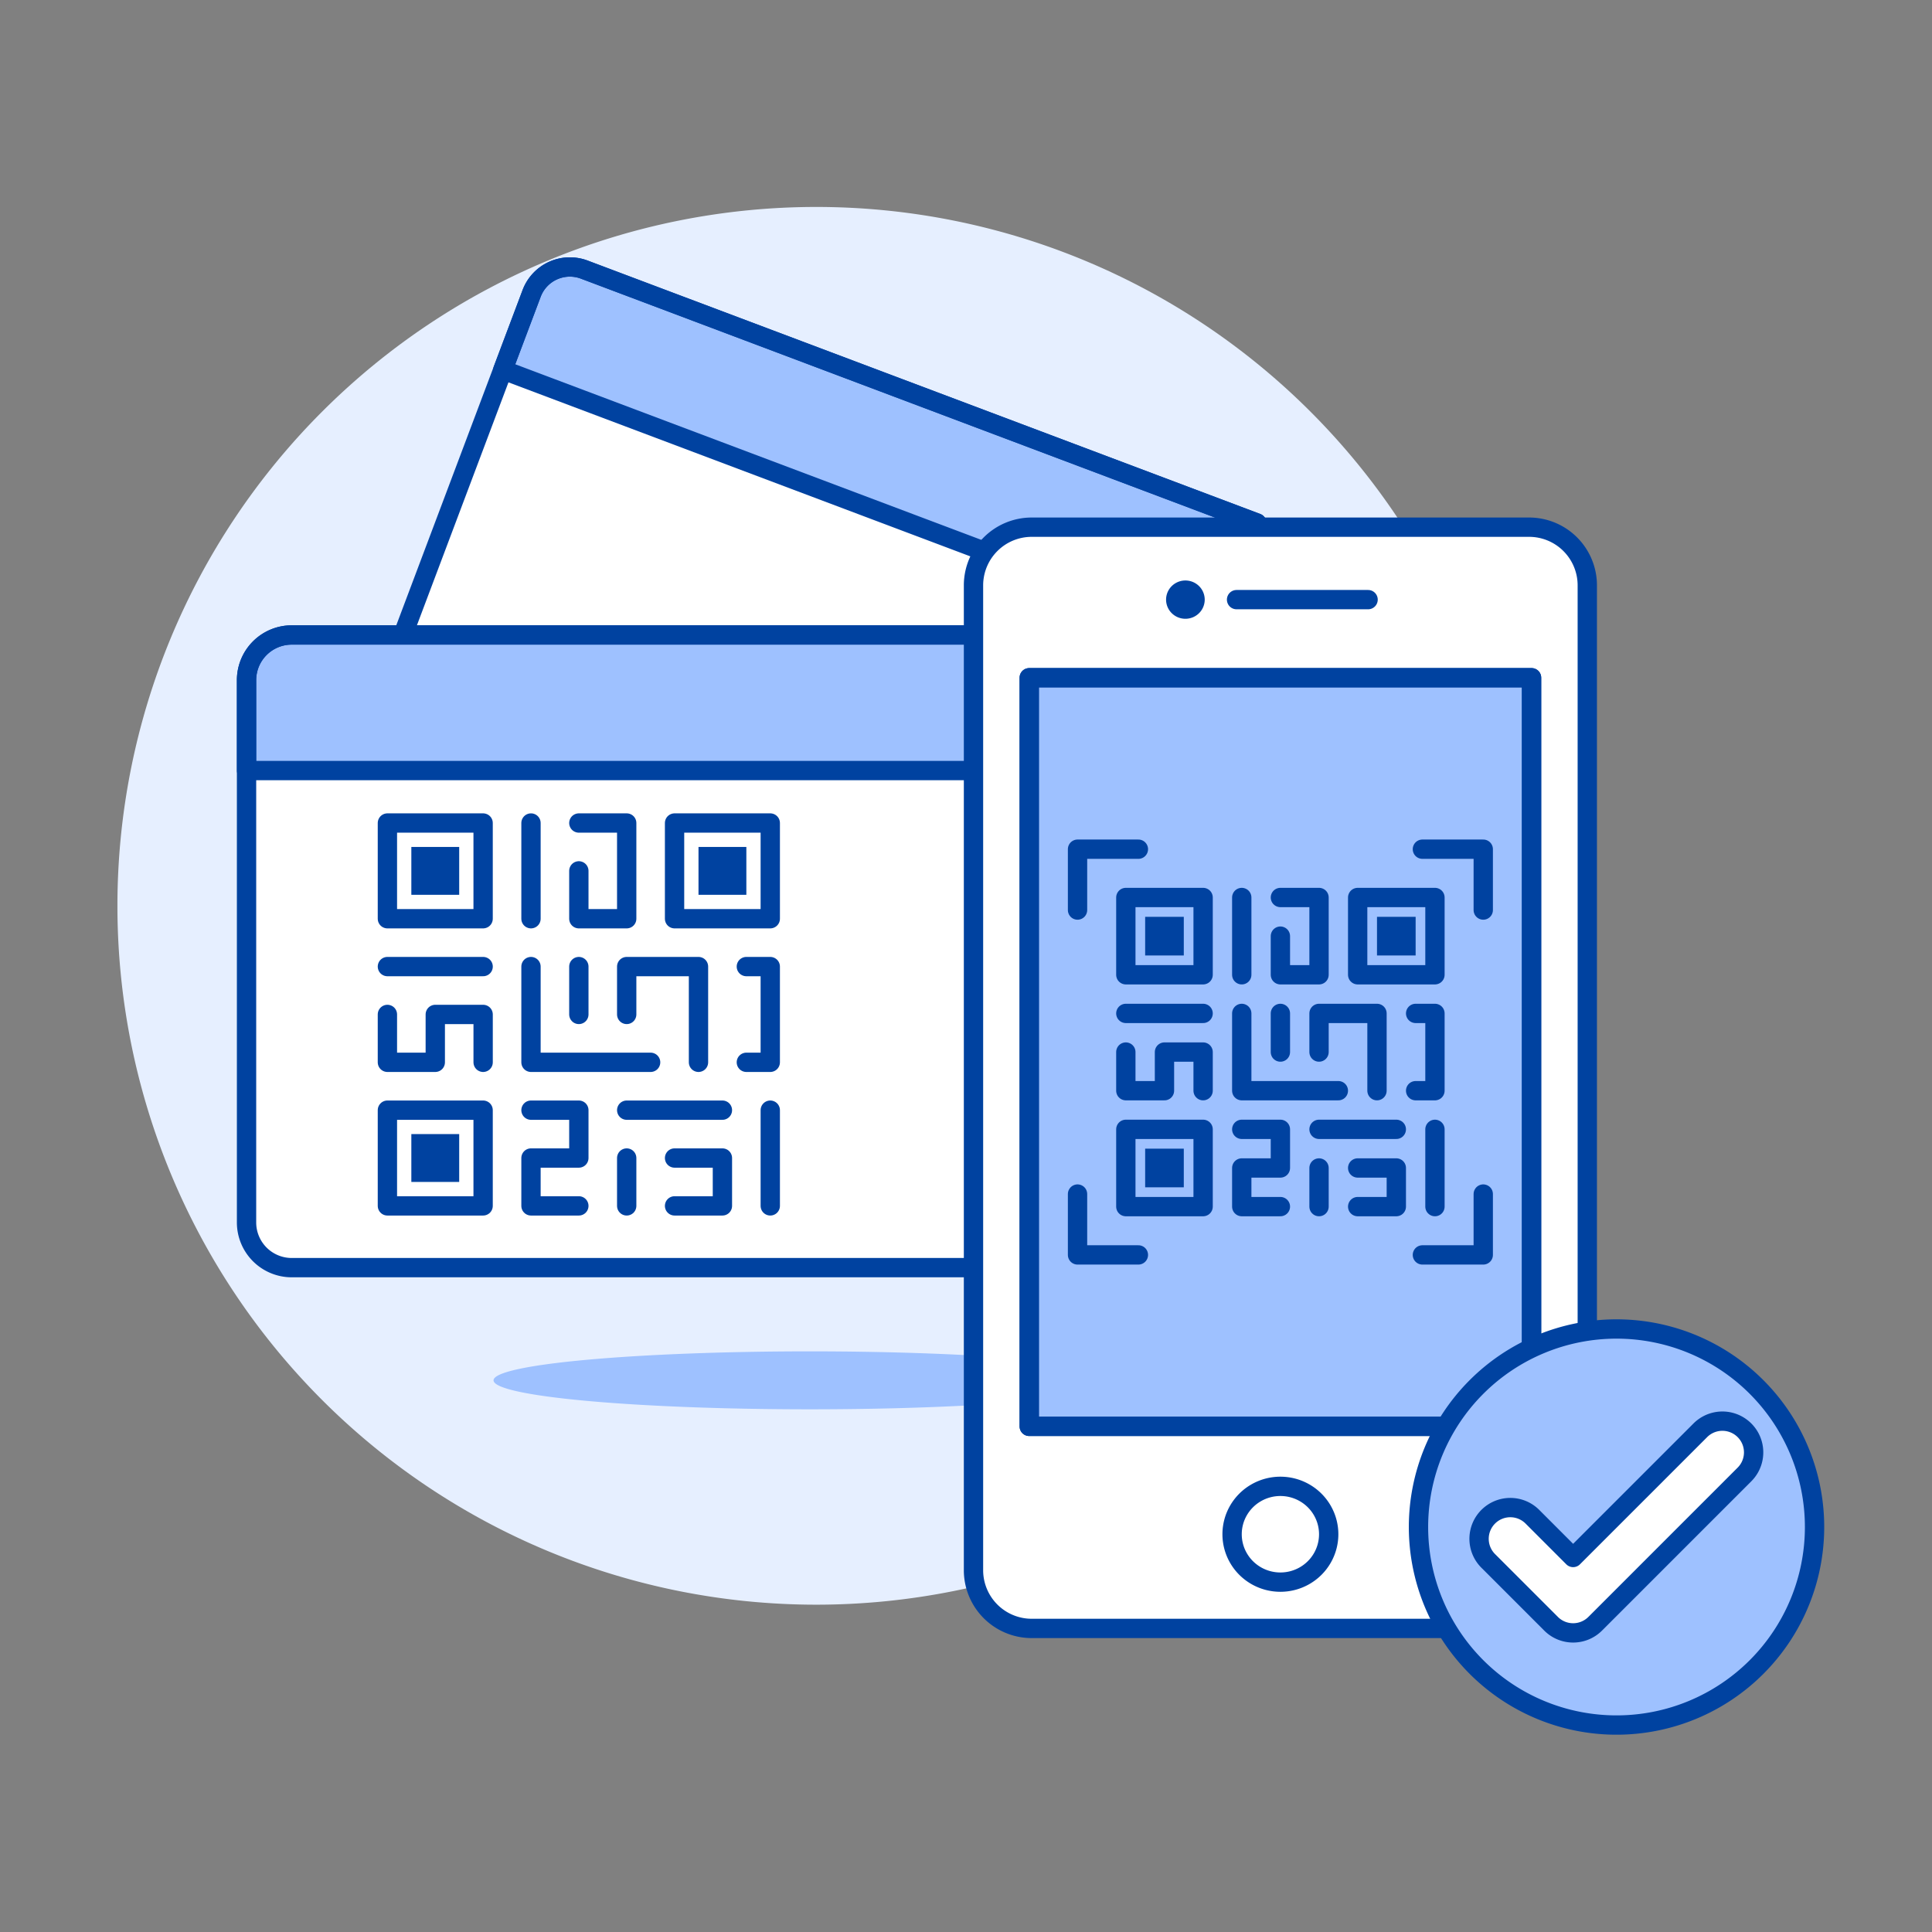 <svg viewBox="0 0 100 100" xmlns="http://www.w3.org/2000/svg" id="Qr-Browser-Validated--Streamline-Ux" height="100" width="100"><rect x="0" y="0" width="100" height="100" fill="#808080" stroke="none"/><desc>Qr Browser Validated Streamline Illustration: https://streamlinehq.com</desc><path d="M6.078 46.885a36.173 36.173 0 1 0 72.346 0 36.173 36.173 0 1 0 -72.346 0Z" fill="#e6efff" stroke-width="1"></path><path d="M25.546 71.446a16.376 1.5 0 1 0 32.752 0 16.376 1.5 0 1 0 -32.752 0Z" fill="#9ec1ff" stroke-width="1"></path><path d="M70.629 29.171a3.154 3.154 0 0 1 -5.574 -2.1L30.242 13.955a2.115 2.115 0 0 0 -2.725 1.233L18.57 38.936a2.113 2.113 0 0 0 1.23 2.724l34.817 13.117a3.154 3.154 0 0 1 5.573 2.1l7.11 2.678a2.116 2.116 0 0 0 2.725 -1.234l8.945 -23.747a2.115 2.115 0 0 0 -1.233 -2.725Z" fill="#ffffff" stroke-width="1"></path><path d="m77.737 31.849 -7.108 -2.678a3.154 3.154 0 0 1 -5.574 -2.1L30.242 13.955a2.115 2.115 0 0 0 -2.725 1.233l-1.491 3.958 51.453 19.386 1.491 -3.958a2.115 2.115 0 0 0 -1.233 -2.725Z" fill="#9ec1ff" stroke-width="1"></path><path d="m77.737 31.849 -7.108 -2.678a3.154 3.154 0 0 1 -5.574 -2.1L30.242 13.955a2.115 2.115 0 0 0 -2.725 1.233l-1.491 3.958 51.453 19.386 1.491 -3.958a2.115 2.115 0 0 0 -1.233 -2.725Z" fill="none" stroke="#0042a0" stroke-linecap="round" stroke-linejoin="round" stroke-width="1"></path><path d="M70.629 29.171a3.154 3.154 0 0 1 -5.574 -2.1L30.242 13.955a2.115 2.115 0 0 0 -2.725 1.233L18.57 38.936a2.113 2.113 0 0 0 1.23 2.724l34.817 13.117a3.154 3.154 0 0 1 5.573 2.1l7.11 2.678a2.116 2.116 0 0 0 2.725 -1.234l8.945 -23.747a2.115 2.115 0 0 0 -1.233 -2.725Z" fill="none" stroke="#0042a0" stroke-linecap="round" stroke-linejoin="round" stroke-width="1"></path><path d="M62.833 32.866a3.489 3.489 0 0 1 -6.588 0H15.1a2.339 2.339 0 0 0 -2.339 2.339v28.069a2.339 2.339 0 0 0 2.339 2.339h41.145a3.489 3.489 0 0 1 6.588 0h8.4a2.339 2.339 0 0 0 2.339 -2.339V35.205a2.339 2.339 0 0 0 -2.339 -2.339Z" fill="#ffffff" stroke-width="1"></path><path d="M71.234 32.866h-8.4a3.489 3.489 0 0 1 -6.588 0H15.1a2.339 2.339 0 0 0 -2.339 2.339v4.678h60.812v-4.678a2.339 2.339 0 0 0 -2.339 -2.339Z" fill="#9ec1ff" stroke-width="1"></path><path d="M71.234 32.866h-8.4a3.489 3.489 0 0 1 -6.588 0H15.1a2.339 2.339 0 0 0 -2.339 2.339v4.678h60.812v-4.678a2.339 2.339 0 0 0 -2.339 -2.339Z" fill="none" stroke="#0042a0" stroke-linecap="round" stroke-linejoin="round" stroke-width="1"></path><path d="M62.833 32.866a3.489 3.489 0 0 1 -6.588 0H15.1a2.339 2.339 0 0 0 -2.339 2.339v28.069a2.339 2.339 0 0 0 2.339 2.339h41.145a3.489 3.489 0 0 1 6.588 0h8.4a2.339 2.339 0 0 0 2.339 -2.339V35.205a2.339 2.339 0 0 0 -2.339 -2.339Z" fill="none" stroke="#0042a0" stroke-linecap="round" stroke-linejoin="round" stroke-width="1"></path><path d="M20.052 42.599h4.954v4.954h-4.954z" fill="none" stroke="#0042a0" stroke-linecap="round" stroke-linejoin="round" stroke-width="1"></path><path d="M21.291 43.838h2.477v2.477h-2.477z" fill="#0042a0" stroke-width="1"></path><path d="M20.052 57.462h4.954v4.954h-4.954z" fill="none" stroke="#0042a0" stroke-linecap="round" stroke-linejoin="round" stroke-width="1"></path><path d="M21.291 58.7h2.477v2.477h-2.477z" fill="#0042a0" stroke-width="1"></path><path d="M34.915 42.599h4.954v4.954h-4.954z" fill="none" stroke="#0042a0" stroke-linecap="round" stroke-linejoin="round" stroke-width="1"></path><path d="M36.154 43.838h2.477v2.477h-2.477z" fill="#0042a0" stroke-width="1"></path><path d="m27.484 42.599 0 4.954" fill="none" stroke="#0042a0" stroke-linecap="round" stroke-linejoin="round" stroke-width="1"></path><path d="m29.961 42.599 2.477 0 0 4.954 -2.477 0 0 -2.477" fill="none" stroke="#0042a0" stroke-linecap="round" stroke-linejoin="round" stroke-width="1"></path><path d="m20.052 50.03 4.955 0" fill="none" stroke="#0042a0" stroke-linecap="round" stroke-linejoin="round" stroke-width="1"></path><path d="m20.052 52.507 0 2.478 2.478 0 0 -2.478 2.477 0 0 2.478" fill="none" stroke="#0042a0" stroke-linecap="round" stroke-linejoin="round" stroke-width="1"></path><path d="m27.484 50.03 0 4.955 6.192 0" fill="none" stroke="#0042a0" stroke-linecap="round" stroke-linejoin="round" stroke-width="1"></path><path d="m29.961 50.03 0 2.477" fill="none" stroke="#0042a0" stroke-linecap="round" stroke-linejoin="round" stroke-width="1"></path><path d="m27.484 57.462 2.477 0 0 2.477 -2.477 0 0 2.477 2.477 0" fill="none" stroke="#0042a0" stroke-linecap="round" stroke-linejoin="round" stroke-width="1"></path><path d="m32.438 52.507 0 -2.477 3.716 0 0 4.955" fill="none" stroke="#0042a0" stroke-linecap="round" stroke-linejoin="round" stroke-width="1"></path><path d="m38.631 50.03 1.238 0 0 4.955 -1.238 0" fill="none" stroke="#0042a0" stroke-linecap="round" stroke-linejoin="round" stroke-width="1"></path><path d="m39.869 57.462 0 4.954" fill="none" stroke="#0042a0" stroke-linecap="round" stroke-linejoin="round" stroke-width="1"></path><path d="m32.438 57.462 4.954 0" fill="none" stroke="#0042a0" stroke-linecap="round" stroke-linejoin="round" stroke-width="1"></path><path d="m32.438 59.939 0 2.477" fill="none" stroke="#0042a0" stroke-linecap="round" stroke-linejoin="round" stroke-width="1"></path><path d="m34.915 59.939 2.477 0 0 2.477 -2.477 0" fill="none" stroke="#0042a0" stroke-linecap="round" stroke-linejoin="round" stroke-width="1"></path><path d="M82.158 30.287a3.012 3.012 0 0 0 -3.025 -3H53.414a3.013 3.013 0 0 0 -3.026 3v51a3.013 3.013 0 0 0 3.026 3h25.719a3.012 3.012 0 0 0 3.025 -3Zm-2.8 43a0.725 0.725 0 0 1 -0.727 0.723H53.918a0.726 0.726 0 0 1 -0.727 -0.723V36.419a0.725 0.725 0 0 1 0.727 -0.722h24.71a0.724 0.724 0 0 1 0.727 0.722Z" fill="#ffffff" stroke-width="1"></path><path d="M82.158 30.287a3.012 3.012 0 0 0 -3.025 -3H53.414a3.013 3.013 0 0 0 -3.026 3v51a3.013 3.013 0 0 0 3.026 3h25.719a3.012 3.012 0 0 0 3.025 -3Z" fill="none" stroke="#0042a0" stroke-linecap="round" stroke-linejoin="round" stroke-width="1"></path><path d="M60.356 31.037a1 0.991 0 1 0 2 0 1 0.991 0 1 0 -2 0Z" fill="#0042a0" stroke-width="1"></path><path d="m64.004 31.037 6.808 0" fill="none" stroke="#0042a0" stroke-linecap="round" stroke-linejoin="round" stroke-width="1"></path><path d="M63.773 79.412a2.5 2.479 0 1 0 5 0 2.5 2.479 0 1 0 -5 0Z" fill="#ffffff" stroke="#0042a0" stroke-linecap="round" stroke-linejoin="round" stroke-width="1"></path><path d="m53.273 35.079 26 0 0 38.75 -26 0Z" fill="#9ec1ff" stroke="#0042a0" stroke-linecap="round" stroke-linejoin="round" stroke-width="1"></path><path d="m53.273 35.079 26 0 0 38.75 -26 0Z" fill="none" stroke="#0042a0" stroke-linecap="round" stroke-linejoin="round" stroke-width="1"></path><path d="m55.773 47.104 0 -3.15 3.15 0" fill="none" stroke="#0042a0" stroke-linecap="round" stroke-linejoin="round" stroke-width="1"></path><path d="m76.773 47.104 0 -3.15 -3.15 0" fill="none" stroke="#0042a0" stroke-linecap="round" stroke-linejoin="round" stroke-width="1"></path><path d="m55.773 61.804 0 3.15 3.15 0" fill="none" stroke="#0042a0" stroke-linecap="round" stroke-linejoin="round" stroke-width="1"></path><path d="m76.773 61.804 0 3.15 -3.15 0" fill="none" stroke="#0042a0" stroke-linecap="round" stroke-linejoin="round" stroke-width="1"></path><path d="M58.273 46.454h4v4h-4z" fill="none" stroke="#0042a0" stroke-linecap="round" stroke-linejoin="round" stroke-width="1"></path><path d="m61.273 47.455 -2 0 0 2 2 0 0 -2z" fill="#0042a0" stroke-width="1"></path><path d="M58.273 58.454h4v4h-4z" fill="none" stroke="#0042a0" stroke-linecap="round" stroke-linejoin="round" stroke-width="1"></path><path d="m61.273 59.455 -2 0 0 2 2 0 0 -2z" fill="#0042a0" stroke-width="1"></path><path d="M70.273 46.454h4v4h-4z" fill="none" stroke="#0042a0" stroke-linecap="round" stroke-linejoin="round" stroke-width="1"></path><path d="m73.273 47.455 -2 0 0 2 2 0 0 -2z" fill="#0042a0" stroke-width="1"></path><path d="m64.273 46.454 0 4" fill="none" stroke="#0042a0" stroke-linecap="round" stroke-linejoin="round" stroke-width="1"></path><path d="m66.273 46.454 2 0 0 4 -2 0 0 -2" fill="none" stroke="#0042a0" stroke-linecap="round" stroke-linejoin="round" stroke-width="1"></path><path d="m58.273 52.454 4 0" fill="none" stroke="#0042a0" stroke-linecap="round" stroke-linejoin="round" stroke-width="1"></path><path d="m58.273 54.454 0 2 2 0 0 -2 2 0 0 2" fill="none" stroke="#0042a0" stroke-linecap="round" stroke-linejoin="round" stroke-width="1"></path><path d="m64.273 52.454 0 4 5 0" fill="none" stroke="#0042a0" stroke-linecap="round" stroke-linejoin="round" stroke-width="1"></path><path d="m66.273 52.454 0 2" fill="none" stroke="#0042a0" stroke-linecap="round" stroke-linejoin="round" stroke-width="1"></path><path d="m64.273 58.454 2 0 0 2 -2 0 0 2 2 0" fill="none" stroke="#0042a0" stroke-linecap="round" stroke-linejoin="round" stroke-width="1"></path><path d="m68.273 54.454 0 -2 3 0 0 4" fill="none" stroke="#0042a0" stroke-linecap="round" stroke-linejoin="round" stroke-width="1"></path><path d="m73.273 52.454 1 0 0 4 -1 0" fill="none" stroke="#0042a0" stroke-linecap="round" stroke-linejoin="round" stroke-width="1"></path><path d="m74.273 58.454 0 4" fill="none" stroke="#0042a0" stroke-linecap="round" stroke-linejoin="round" stroke-width="1"></path><path d="m68.273 58.454 4 0" fill="none" stroke="#0042a0" stroke-linecap="round" stroke-linejoin="round" stroke-width="1"></path><path d="m68.273 60.454 0 2" fill="none" stroke="#0042a0" stroke-linecap="round" stroke-linejoin="round" stroke-width="1"></path><path d="m70.273 60.454 2 0 0 2 -2 0" fill="none" stroke="#0042a0" stroke-linecap="round" stroke-linejoin="round" stroke-width="1"></path><path d="M73.421 79.038a10.25 10.25 0 1 0 20.5 0 10.25 10.25 0 1 0 -20.5 0Z" fill="#9ec1ff" stroke-width="1"></path><path d="M73.421 79.038a10.25 10.25 0 1 0 20.5 0 10.25 10.25 0 1 0 -20.5 0Z" fill="none" stroke="#0042a0" stroke-linecap="round" stroke-linejoin="round" stroke-width="1"></path><path d="M81.425 84.518a1.611 1.611 0 0 1 -1.143 -0.474l-3.234 -3.234a1.617 1.617 0 1 1 2.287 -2.286l2.09 2.091 6.583 -6.583a1.616 1.616 0 0 1 2.286 2.286l-7.726 7.726a1.611 1.611 0 0 1 -1.143 0.474Z" fill="#ffffff" stroke="#0042a0" stroke-linecap="round" stroke-linejoin="round" stroke-width="1"></path></svg>